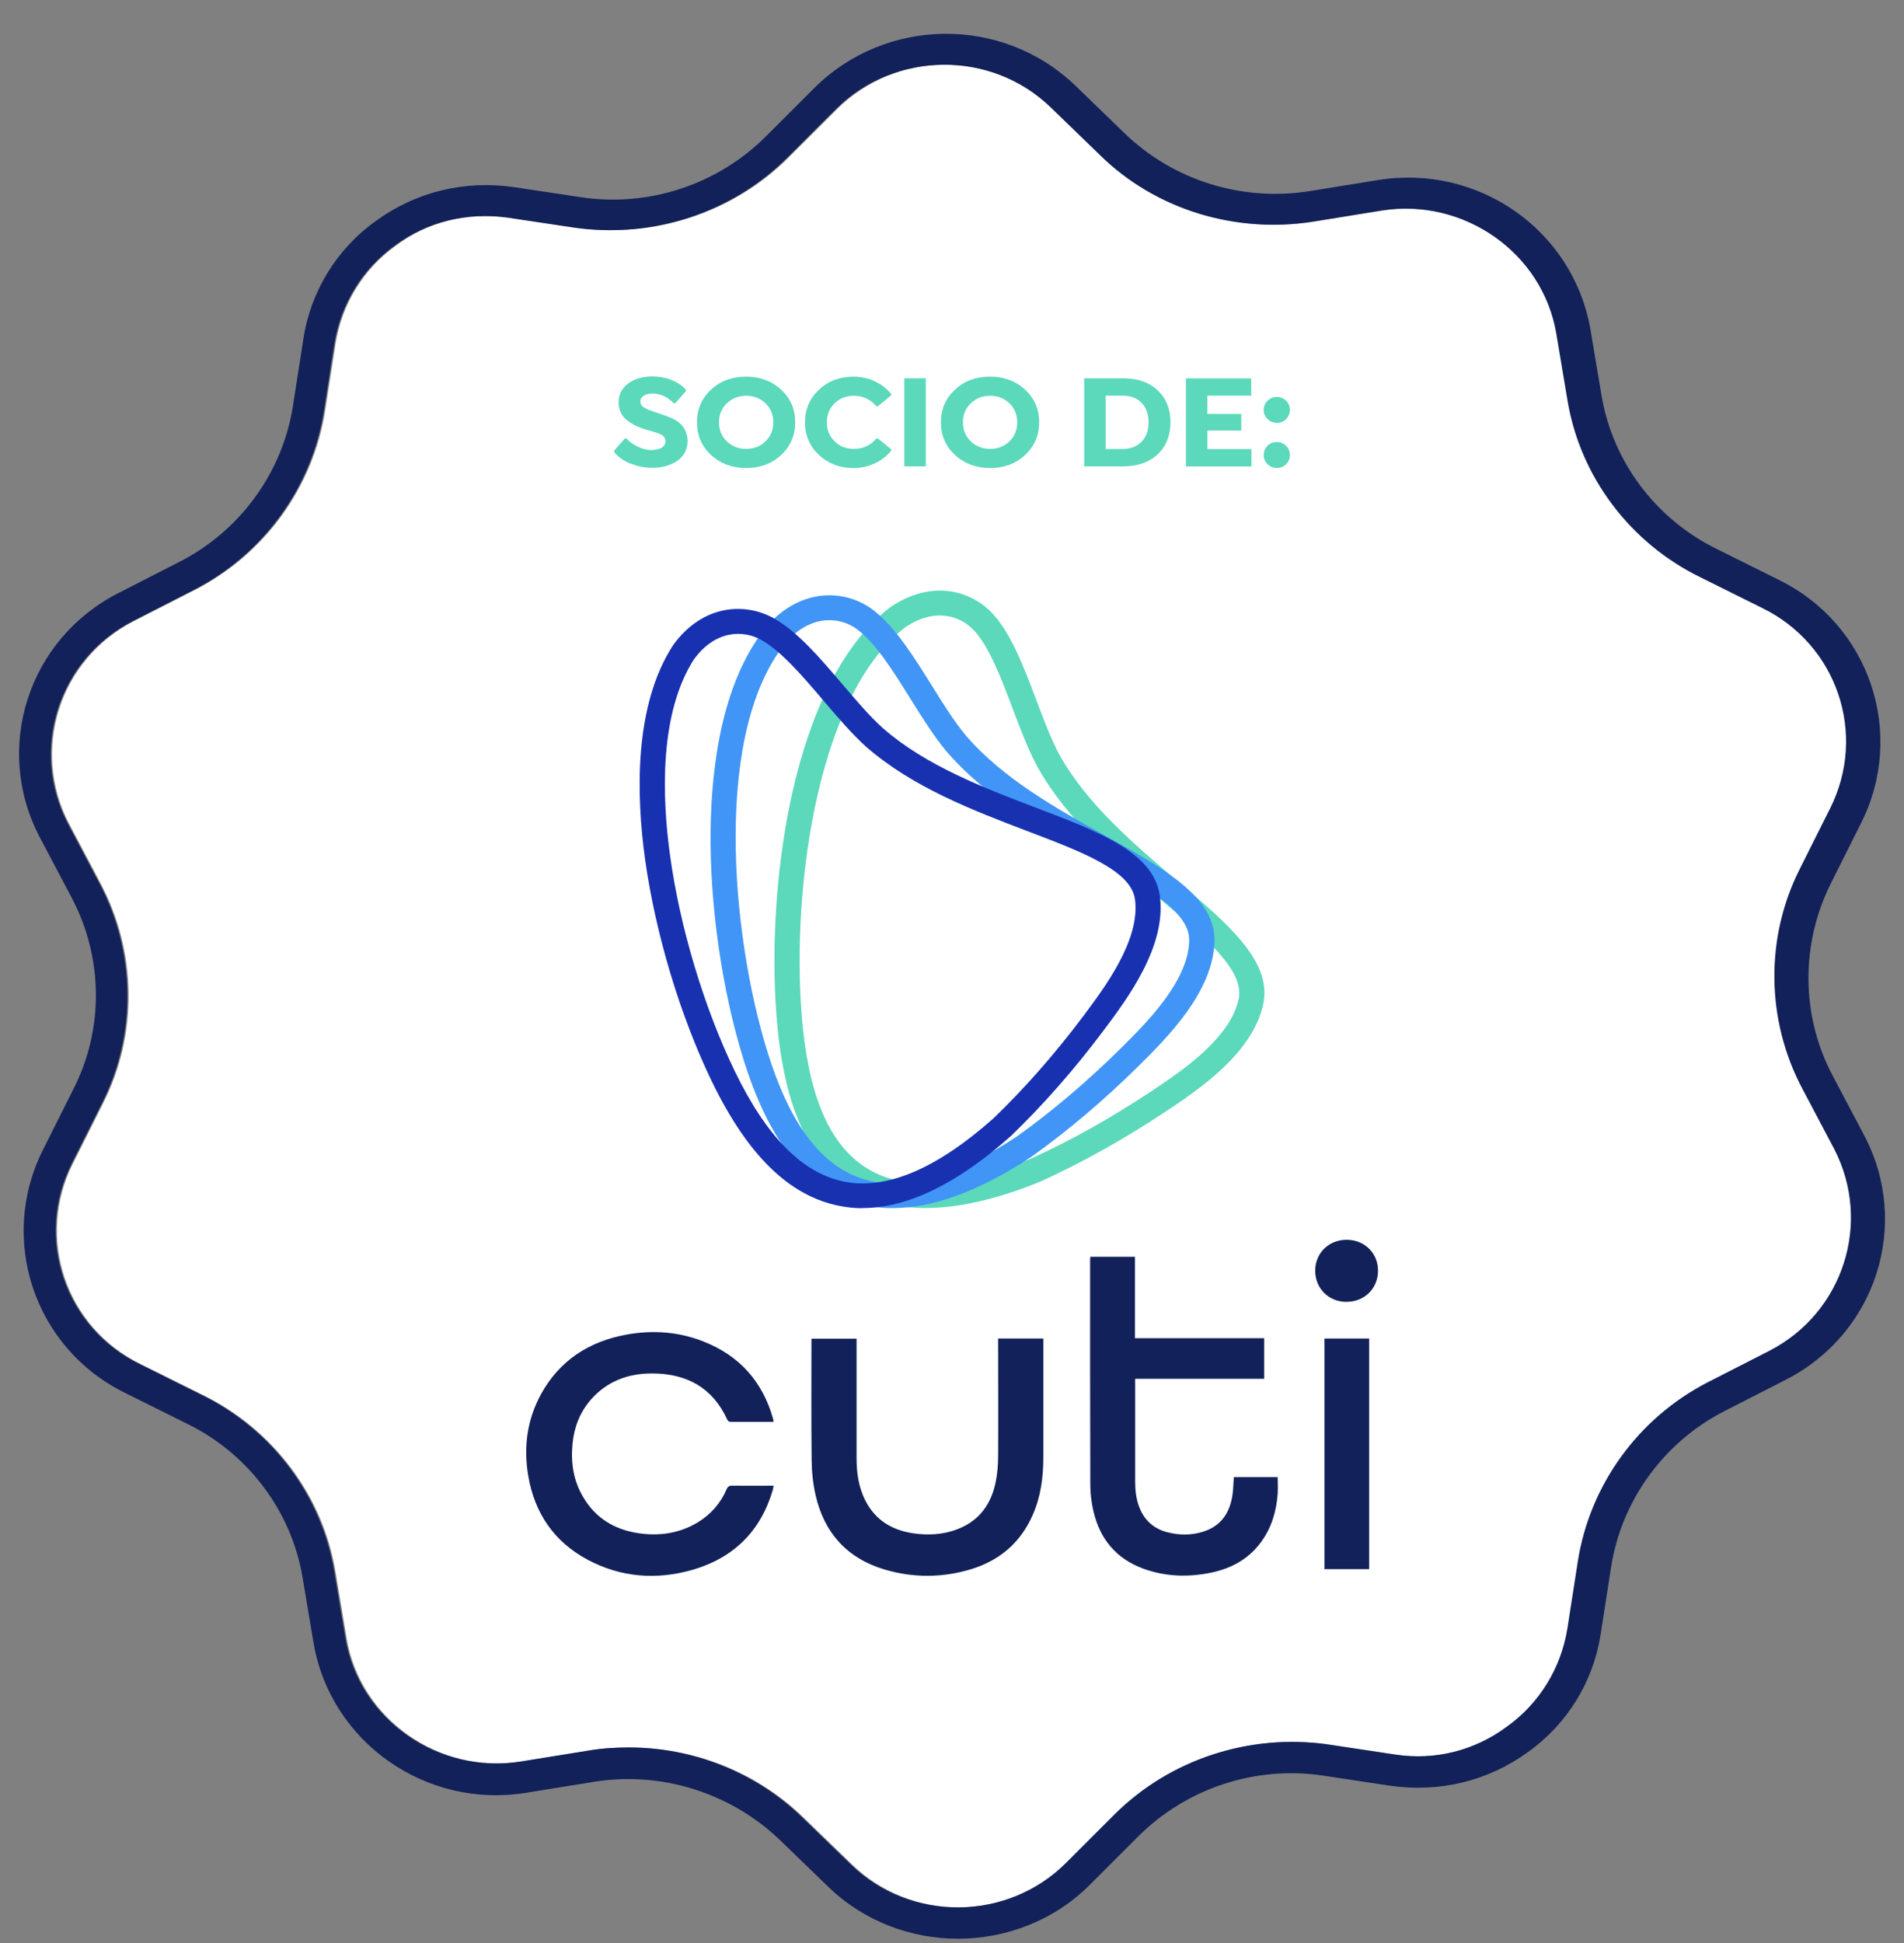 <svg width="50" height="51" viewBox="0 0 50 51" fill="none" xmlns="http://www.w3.org/2000/svg">
<rect x="0" y="0" width="50" height="51" fill="#808080" stroke="none"/>
<g clip-path="url(#clip0_6232_133570)">
<path d="M16.542 45.868C18.231 45.868 19.877 46.523 21.085 47.691L22.377 48.941C23.94 50.458 26.482 50.436 28.023 48.899L29.294 47.63C30.754 46.175 32.837 45.5 34.88 45.786L36.651 46.053C37.714 46.216 38.756 45.951 39.611 45.315C40.465 44.7 41.028 43.778 41.194 42.733L41.465 40.992C41.777 38.983 43.048 37.222 44.883 36.28L46.488 35.46C48.447 34.457 49.197 32.081 48.196 30.154L47.362 28.576C46.405 26.773 46.383 24.601 47.3 22.798L48.091 21.22C49.071 19.273 48.279 16.916 46.3 15.955L44.694 15.157C42.84 14.255 41.526 12.514 41.194 10.505L40.902 8.764C40.548 6.634 38.465 5.179 36.297 5.527L34.526 5.814C32.483 6.142 30.379 5.507 28.92 4.072L27.628 2.822C26.065 1.306 23.523 1.328 21.982 2.864L20.71 4.134C19.251 5.589 17.168 6.264 15.125 5.977L13.354 5.711C12.291 5.567 11.248 5.812 10.394 6.449C9.54 7.064 8.977 7.985 8.811 9.03L8.54 10.772C8.228 12.78 6.957 14.542 5.122 15.483L3.517 16.303C1.558 17.306 0.808 19.683 1.809 21.61L2.643 23.188C3.6 24.991 3.622 27.163 2.705 28.966L1.914 30.544C0.934 32.49 1.725 34.847 3.705 35.809L5.311 36.607C7.165 37.508 8.479 39.25 8.811 41.258L9.103 43C9.457 45.13 11.54 46.584 13.708 46.236L15.479 45.95C15.834 45.888 16.188 45.868 16.542 45.868Z" fill="white"/>
<path d="M28.63 32.988H29.805V35.125H33.197V36.191H29.81V38.885C29.81 39.12 29.835 39.351 29.923 39.573C30.056 39.908 30.3 40.126 30.652 40.218C30.973 40.301 31.295 40.301 31.608 40.2C32.08 40.046 32.3 39.693 32.366 39.233C32.388 39.081 32.388 38.928 32.402 38.77H33.553C33.553 38.915 33.561 39.061 33.553 39.206C33.519 39.661 33.397 40.088 33.124 40.465C32.805 40.908 32.359 41.159 31.829 41.274C31.22 41.404 30.617 41.389 30.029 41.176C29.308 40.914 28.884 40.393 28.715 39.669C28.662 39.443 28.632 39.206 28.632 38.974C28.625 37.01 28.627 35.047 28.627 33.082C28.627 33.052 28.63 33.023 28.632 32.988H28.63Z" fill="#122159"/>
<path d="M20.314 37.321H19.207C19.156 37.321 19.122 37.315 19.097 37.26C18.714 36.423 18.031 36.051 17.122 36.05C16.481 36.05 15.929 36.261 15.505 36.751C15.219 37.085 15.074 37.476 15.034 37.904C14.988 38.393 15.057 38.859 15.31 39.289C15.63 39.836 16.122 40.144 16.747 40.241C17.302 40.326 17.834 40.253 18.32 39.961C18.666 39.751 18.921 39.461 19.08 39.093C19.11 39.019 19.148 38.994 19.231 38.996C19.588 39.001 19.944 38.996 20.316 38.996C20.307 39.039 20.302 39.074 20.294 39.108C19.977 40.188 19.268 40.894 18.175 41.208C17.231 41.476 16.303 41.404 15.434 40.941C14.547 40.468 14.039 39.714 13.873 38.744C13.745 37.996 13.837 37.268 14.208 36.593C14.693 35.713 15.461 35.211 16.451 35.031C17.137 34.906 17.815 34.953 18.468 35.21C19.421 35.583 20.026 36.266 20.3 37.236C20.307 37.261 20.309 37.288 20.314 37.325V37.319V37.321Z" fill="#122159"/>
<path d="M26.213 35.134H27.398V38.262C27.398 38.773 27.332 39.275 27.125 39.752C26.811 40.477 26.264 40.955 25.504 41.187C24.75 41.417 23.986 41.42 23.231 41.197C22.24 40.902 21.645 40.232 21.419 39.25C21.35 38.95 21.317 38.635 21.314 38.325C21.302 37.289 21.309 36.25 21.309 35.214V35.137H22.494V38.265C22.494 38.664 22.547 39.052 22.738 39.412C23.001 39.908 23.433 40.167 23.986 40.247C24.377 40.303 24.767 40.283 25.142 40.139C25.721 39.917 26.032 39.475 26.148 38.895C26.193 38.677 26.21 38.45 26.211 38.229C26.218 37.239 26.211 36.247 26.211 35.257V35.134H26.213Z" fill="#122159"/>
<path d="M35.955 41.187H34.782V35.134H35.955V41.187Z" fill="#122159"/>
<path d="M35.361 34.172C34.894 34.172 34.539 33.822 34.538 33.355C34.538 32.892 34.892 32.542 35.363 32.542C35.834 32.542 36.189 32.892 36.187 33.355C36.187 33.82 35.831 34.17 35.363 34.17L35.361 34.172Z" fill="#122159"/>
<path d="M24.313 31.709C23.609 31.709 22.995 31.556 22.475 31.252C21.321 30.576 20.651 29.206 20.427 27.063C20.231 25.176 20.358 22.906 20.767 20.99C21.121 19.33 21.86 17.107 23.367 15.948L23.382 15.938C24.47 15.192 25.528 15.5 26.094 16.137C26.572 16.673 26.898 17.538 27.213 18.373C27.415 18.905 27.603 19.408 27.823 19.815C28.554 21.121 29.803 22.18 30.905 23.113C32.254 24.255 33.419 25.241 33.171 26.366C32.885 27.669 31.442 28.624 30.581 29.196C29.508 29.907 28.416 30.516 27.332 31.009L27.32 31.014C26.186 31.477 25.18 31.707 24.313 31.707V31.709ZM23.768 16.468C21.355 18.332 20.746 23.744 21.085 26.998C21.287 28.921 21.851 30.129 22.814 30.694C23.784 31.264 25.213 31.169 27.062 30.417C28.113 29.941 29.172 29.348 30.213 28.657C30.991 28.141 32.297 27.276 32.527 26.229C32.691 25.481 31.664 24.613 30.474 23.606C29.33 22.638 28.032 21.538 27.242 20.125C26.999 19.675 26.793 19.128 26.593 18.6C26.299 17.82 25.994 17.013 25.596 16.567C25.253 16.18 24.569 15.923 23.768 16.468Z" fill="#5BD9BA"/>
<path d="M23.45 31.711C23.067 31.711 22.702 31.653 22.362 31.533C21.096 31.09 20.168 29.873 19.526 27.813C18.96 26 18.636 23.75 18.661 21.79C18.682 20.093 18.968 17.774 20.217 16.349L20.229 16.335C21.148 15.396 22.248 15.497 22.93 16.012C23.504 16.449 23.994 17.234 24.469 17.994C24.77 18.477 25.055 18.934 25.352 19.292C26.325 20.433 27.761 21.232 29.027 21.938C30.576 22.802 31.913 23.547 31.893 24.698C31.869 26.03 30.642 27.245 29.912 27.968C29.001 28.87 28.049 29.676 27.082 30.366L27.072 30.373C25.718 31.261 24.506 31.709 23.453 31.709H23.45V31.711ZM20.711 16.782C18.71 19.07 19.183 24.497 20.158 27.623C20.734 29.471 21.528 30.551 22.584 30.919C23.648 31.293 25.032 30.93 26.694 29.838C27.63 29.17 28.554 28.386 29.439 27.51C30.1 26.855 31.21 25.756 31.229 24.685C31.242 23.92 30.064 23.263 28.7 22.503C27.386 21.772 25.894 20.94 24.842 19.707C24.516 19.314 24.204 18.815 23.904 18.334C23.462 17.625 23.004 16.892 22.524 16.529C22.111 16.215 21.389 16.094 20.712 16.78H20.711V16.782Z" fill="#4095F6"/>
<path d="M22.655 31.713C22.45 31.713 22.25 31.694 22.051 31.654C20.733 31.398 19.634 30.328 18.692 28.383C17.863 26.671 17.209 24.491 16.939 22.55C16.707 20.868 16.644 18.532 17.67 16.944L17.68 16.929C18.449 15.867 19.553 15.809 20.304 16.22C20.938 16.569 21.538 17.275 22.121 17.959C22.492 18.394 22.841 18.805 23.187 19.115C24.321 20.105 25.859 20.688 27.215 21.205C28.876 21.835 30.308 22.382 30.459 23.523C30.634 24.845 29.601 26.221 28.984 27.043C28.218 28.066 27.396 29.001 26.542 29.823L26.532 29.831C25.126 31.079 23.825 31.709 22.65 31.709L22.653 31.713H22.655ZM18.226 17.3C17.314 18.722 17.38 20.892 17.597 22.463C17.856 24.341 18.49 26.45 19.29 28.105C20.134 29.849 21.08 30.803 22.18 31.018C23.289 31.234 24.602 30.674 26.087 29.356C26.915 28.56 27.711 27.653 28.456 26.66C29.013 25.915 29.947 24.67 29.806 23.61C29.706 22.852 28.444 22.372 26.979 21.815C25.57 21.278 23.972 20.672 22.746 19.602C22.365 19.259 21.984 18.812 21.616 18.38C21.073 17.742 20.511 17.084 19.983 16.792C19.527 16.54 18.795 16.525 18.227 17.302L18.226 17.3Z" fill="#1831B1"/>
<path d="M16.556 12.172C16.378 12.097 16.235 11.997 16.13 11.868V11.825L16.41 11.508H16.449C16.527 11.593 16.627 11.667 16.749 11.725C16.871 11.783 16.988 11.813 17.1 11.813C17.332 11.813 17.476 11.725 17.476 11.585C17.476 11.522 17.446 11.467 17.41 11.437C17.39 11.422 17.363 11.405 17.322 11.388C17.281 11.373 17.249 11.36 17.224 11.352C17.197 11.343 17.152 11.332 17.095 11.313C17.037 11.298 16.991 11.283 16.959 11.275C16.769 11.218 16.636 11.157 16.485 11.047C16.334 10.937 16.244 10.772 16.244 10.565C16.244 10.358 16.325 10.198 16.49 10.072C16.654 9.945 16.866 9.882 17.129 9.882C17.314 9.882 17.486 9.914 17.642 9.977C17.798 10.04 17.922 10.127 18.012 10.23V10.268L17.734 10.584H17.693C17.527 10.415 17.342 10.332 17.137 10.33C16.947 10.33 16.817 10.41 16.817 10.537C16.817 10.608 16.851 10.664 16.934 10.708C16.974 10.73 17.012 10.75 17.046 10.762C17.078 10.773 17.125 10.792 17.186 10.813C17.451 10.897 17.632 10.967 17.729 11.02C17.946 11.148 18.054 11.335 18.056 11.577C18.056 11.793 17.968 11.965 17.793 12.09C17.617 12.215 17.398 12.278 17.134 12.278C16.927 12.278 16.734 12.242 16.556 12.165V12.172Z" fill="#5BD9BA"/>
<path d="M18.673 11.943C18.427 11.715 18.303 11.43 18.303 11.085C18.303 10.74 18.427 10.455 18.673 10.227C18.919 9.998 19.226 9.887 19.595 9.887C19.965 9.887 20.268 10.002 20.514 10.228C20.76 10.458 20.883 10.742 20.883 11.085C20.883 11.428 20.76 11.712 20.514 11.942C20.268 12.172 19.961 12.285 19.595 12.285C19.229 12.285 18.919 12.17 18.673 11.943ZM19.595 11.783C19.795 11.783 19.965 11.717 20.102 11.585C20.238 11.453 20.307 11.287 20.307 11.085C20.307 10.883 20.238 10.717 20.102 10.585C19.965 10.455 19.795 10.388 19.595 10.388C19.395 10.388 19.226 10.455 19.088 10.585C18.951 10.717 18.881 10.883 18.881 11.085C18.881 11.287 18.951 11.453 19.088 11.585C19.226 11.717 19.395 11.783 19.595 11.783Z" fill="#5BD9BA"/>
<path d="M21.507 11.942C21.262 11.712 21.139 11.428 21.139 11.085C21.139 10.742 21.262 10.458 21.507 10.228C21.751 10 22.055 9.887 22.418 9.887C22.616 9.887 22.799 9.927 22.97 10.007C23.141 10.088 23.284 10.198 23.401 10.338V10.378L23.053 10.663H23.014C22.86 10.482 22.662 10.388 22.418 10.388C22.219 10.388 22.053 10.455 21.918 10.585C21.782 10.717 21.714 10.883 21.714 11.085C21.714 11.287 21.782 11.453 21.918 11.585C22.053 11.717 22.219 11.783 22.418 11.783C22.662 11.783 22.862 11.692 23.014 11.508H23.053L23.401 11.793V11.832C23.168 12.112 22.819 12.285 22.409 12.285C22.051 12.285 21.751 12.17 21.506 11.942H21.507Z" fill="#5BD9BA"/>
<path d="M23.748 9.93H24.312V12.241H23.748V9.93Z" fill="#5BD9BA"/>
<path d="M25.079 11.943C24.833 11.715 24.709 11.43 24.709 11.085C24.709 10.74 24.833 10.455 25.079 10.227C25.325 9.998 25.631 9.887 26.001 9.887C26.37 9.887 26.674 10.002 26.92 10.228C27.165 10.458 27.289 10.742 27.289 11.085C27.289 11.428 27.165 11.712 26.92 11.942C26.674 12.172 26.367 12.285 26.001 12.285C25.635 12.285 25.325 12.17 25.079 11.943ZM26.001 11.783C26.201 11.783 26.37 11.717 26.508 11.585C26.643 11.453 26.713 11.287 26.713 11.085C26.713 10.883 26.643 10.717 26.508 10.585C26.37 10.455 26.201 10.388 26.001 10.388C25.801 10.388 25.631 10.455 25.494 10.585C25.357 10.717 25.287 10.883 25.287 11.085C25.287 11.287 25.357 11.453 25.494 11.585C25.631 11.717 25.801 11.783 26.001 11.783Z" fill="#5BD9BA"/>
<path d="M29.498 9.93C29.878 9.93 30.178 10.036 30.403 10.246C30.625 10.456 30.737 10.736 30.737 11.081C30.737 11.426 30.625 11.713 30.403 11.923C30.179 12.134 29.878 12.241 29.498 12.241H28.471V9.93H29.498ZM29.481 11.786C29.686 11.786 29.851 11.723 29.976 11.596C30.1 11.471 30.161 11.301 30.161 11.085C30.161 10.868 30.098 10.7 29.976 10.571C29.851 10.446 29.686 10.385 29.481 10.385H29.035V11.786H29.481Z" fill="#5BD9BA"/>
<path d="M32.856 10.385H31.707V10.865H32.596V11.3H31.707V11.788H32.864V12.243H31.144V9.932H32.858V10.387H32.856V10.385Z" fill="#5BD9BA"/>
<path d="M33.286 11C33.217 10.933 33.185 10.853 33.185 10.758C33.185 10.663 33.218 10.587 33.286 10.518C33.354 10.45 33.435 10.42 33.532 10.42C33.629 10.42 33.707 10.453 33.775 10.518C33.842 10.587 33.874 10.667 33.874 10.758C33.874 10.85 33.841 10.933 33.775 11C33.707 11.068 33.625 11.1 33.532 11.1C33.439 11.1 33.354 11.066 33.286 11ZM33.286 12.183C33.217 12.117 33.185 12.037 33.185 11.945C33.185 11.853 33.218 11.77 33.286 11.701C33.354 11.633 33.435 11.603 33.532 11.603C33.629 11.603 33.707 11.636 33.775 11.701C33.842 11.77 33.874 11.85 33.874 11.945C33.874 12.04 33.841 12.117 33.775 12.183C33.707 12.252 33.625 12.283 33.532 12.283C33.439 12.283 33.354 12.25 33.286 12.183Z" fill="#5BD9BA"/>
<path d="M25.159 50.888C23.93 50.888 22.699 50.438 21.762 49.536L20.47 48.286C19.178 47.056 17.365 46.483 15.593 46.77L13.822 47.056C11.196 47.486 8.696 45.745 8.237 43.143L7.945 41.402C7.653 39.66 6.508 38.144 4.902 37.365L3.297 36.567C0.9 35.399 -0.058 32.531 1.131 30.176L1.922 28.598C2.734 27.019 2.714 25.134 1.88 23.558L1.046 21.98C-0.183 19.645 0.734 16.777 3.109 15.567L4.714 14.747C6.319 13.927 7.423 12.39 7.694 10.649L7.965 8.907C8.153 7.657 8.84 6.531 9.882 5.792C10.925 5.034 12.196 4.727 13.488 4.911L15.259 5.177C17.031 5.444 18.843 4.849 20.114 3.579L21.385 2.309C23.26 0.444 26.323 0.404 28.24 2.248L29.532 3.498C30.824 4.747 32.637 5.301 34.409 5.014L36.18 4.727C38.826 4.298 41.306 6.039 41.765 8.641L42.057 10.382C42.349 12.124 43.494 13.64 45.1 14.418L46.705 15.217C49.102 16.385 50.059 19.253 48.871 21.608L48.08 23.186C47.288 24.765 47.288 26.649 48.122 28.226L48.956 29.804C50.185 32.139 49.268 35.007 46.893 36.217L45.288 37.037C43.683 37.857 42.579 39.394 42.308 41.135L42.037 42.877C41.849 44.127 41.162 45.253 40.12 45.991C39.077 46.75 37.806 47.056 36.514 46.873L34.743 46.606C32.971 46.34 31.159 46.935 29.888 48.205L28.617 49.474C27.679 50.416 26.408 50.888 25.157 50.888H25.159ZM16.51 45.868C18.199 45.868 19.845 46.523 21.053 47.691L22.345 48.941C23.908 50.458 26.45 50.436 27.991 48.9L29.262 47.63C30.722 46.175 32.805 45.5 34.848 45.786L36.619 46.053C37.682 46.216 38.724 45.951 39.579 45.315C40.433 44.7 40.996 43.778 41.162 42.733L41.433 40.992C41.745 38.983 43.016 37.222 44.85 36.28L46.456 35.46C48.415 34.457 49.164 32.081 48.164 30.154L47.33 28.576C46.373 26.773 46.351 24.601 47.268 22.798L48.059 21.22C49.039 19.273 48.247 16.917 46.268 15.955L44.662 15.157C42.808 14.255 41.494 12.514 41.162 10.505L40.87 8.764C40.516 6.634 38.433 5.179 36.265 5.527L34.493 5.814C32.451 6.142 30.347 5.507 28.888 4.073L27.596 2.823C26.033 1.306 23.491 1.328 21.95 2.864L20.678 4.134C19.219 5.589 17.136 6.264 15.093 5.977L13.322 5.711C12.259 5.567 11.216 5.812 10.362 6.449C9.508 7.064 8.945 7.986 8.779 9.031L8.508 10.772C8.196 12.78 6.925 14.542 5.09 15.483L3.485 16.303C1.526 17.307 0.776 19.683 1.777 21.61L2.611 23.188C3.568 24.991 3.59 27.163 2.673 28.966L1.882 30.544C0.902 32.491 1.693 34.847 3.673 35.809L5.279 36.607C7.133 37.509 8.447 39.25 8.779 41.258L9.071 43C9.425 45.13 11.508 46.585 13.676 46.236L15.447 45.95C15.802 45.888 16.156 45.868 16.51 45.868Z" fill="#122159"/>
</g>
<defs>
<clipPath id="clip0_6232_133570">
<rect width="49" height="50" fill="white" transform="translate(0.5 0.888)"/>
</clipPath>
</defs>
</svg>
